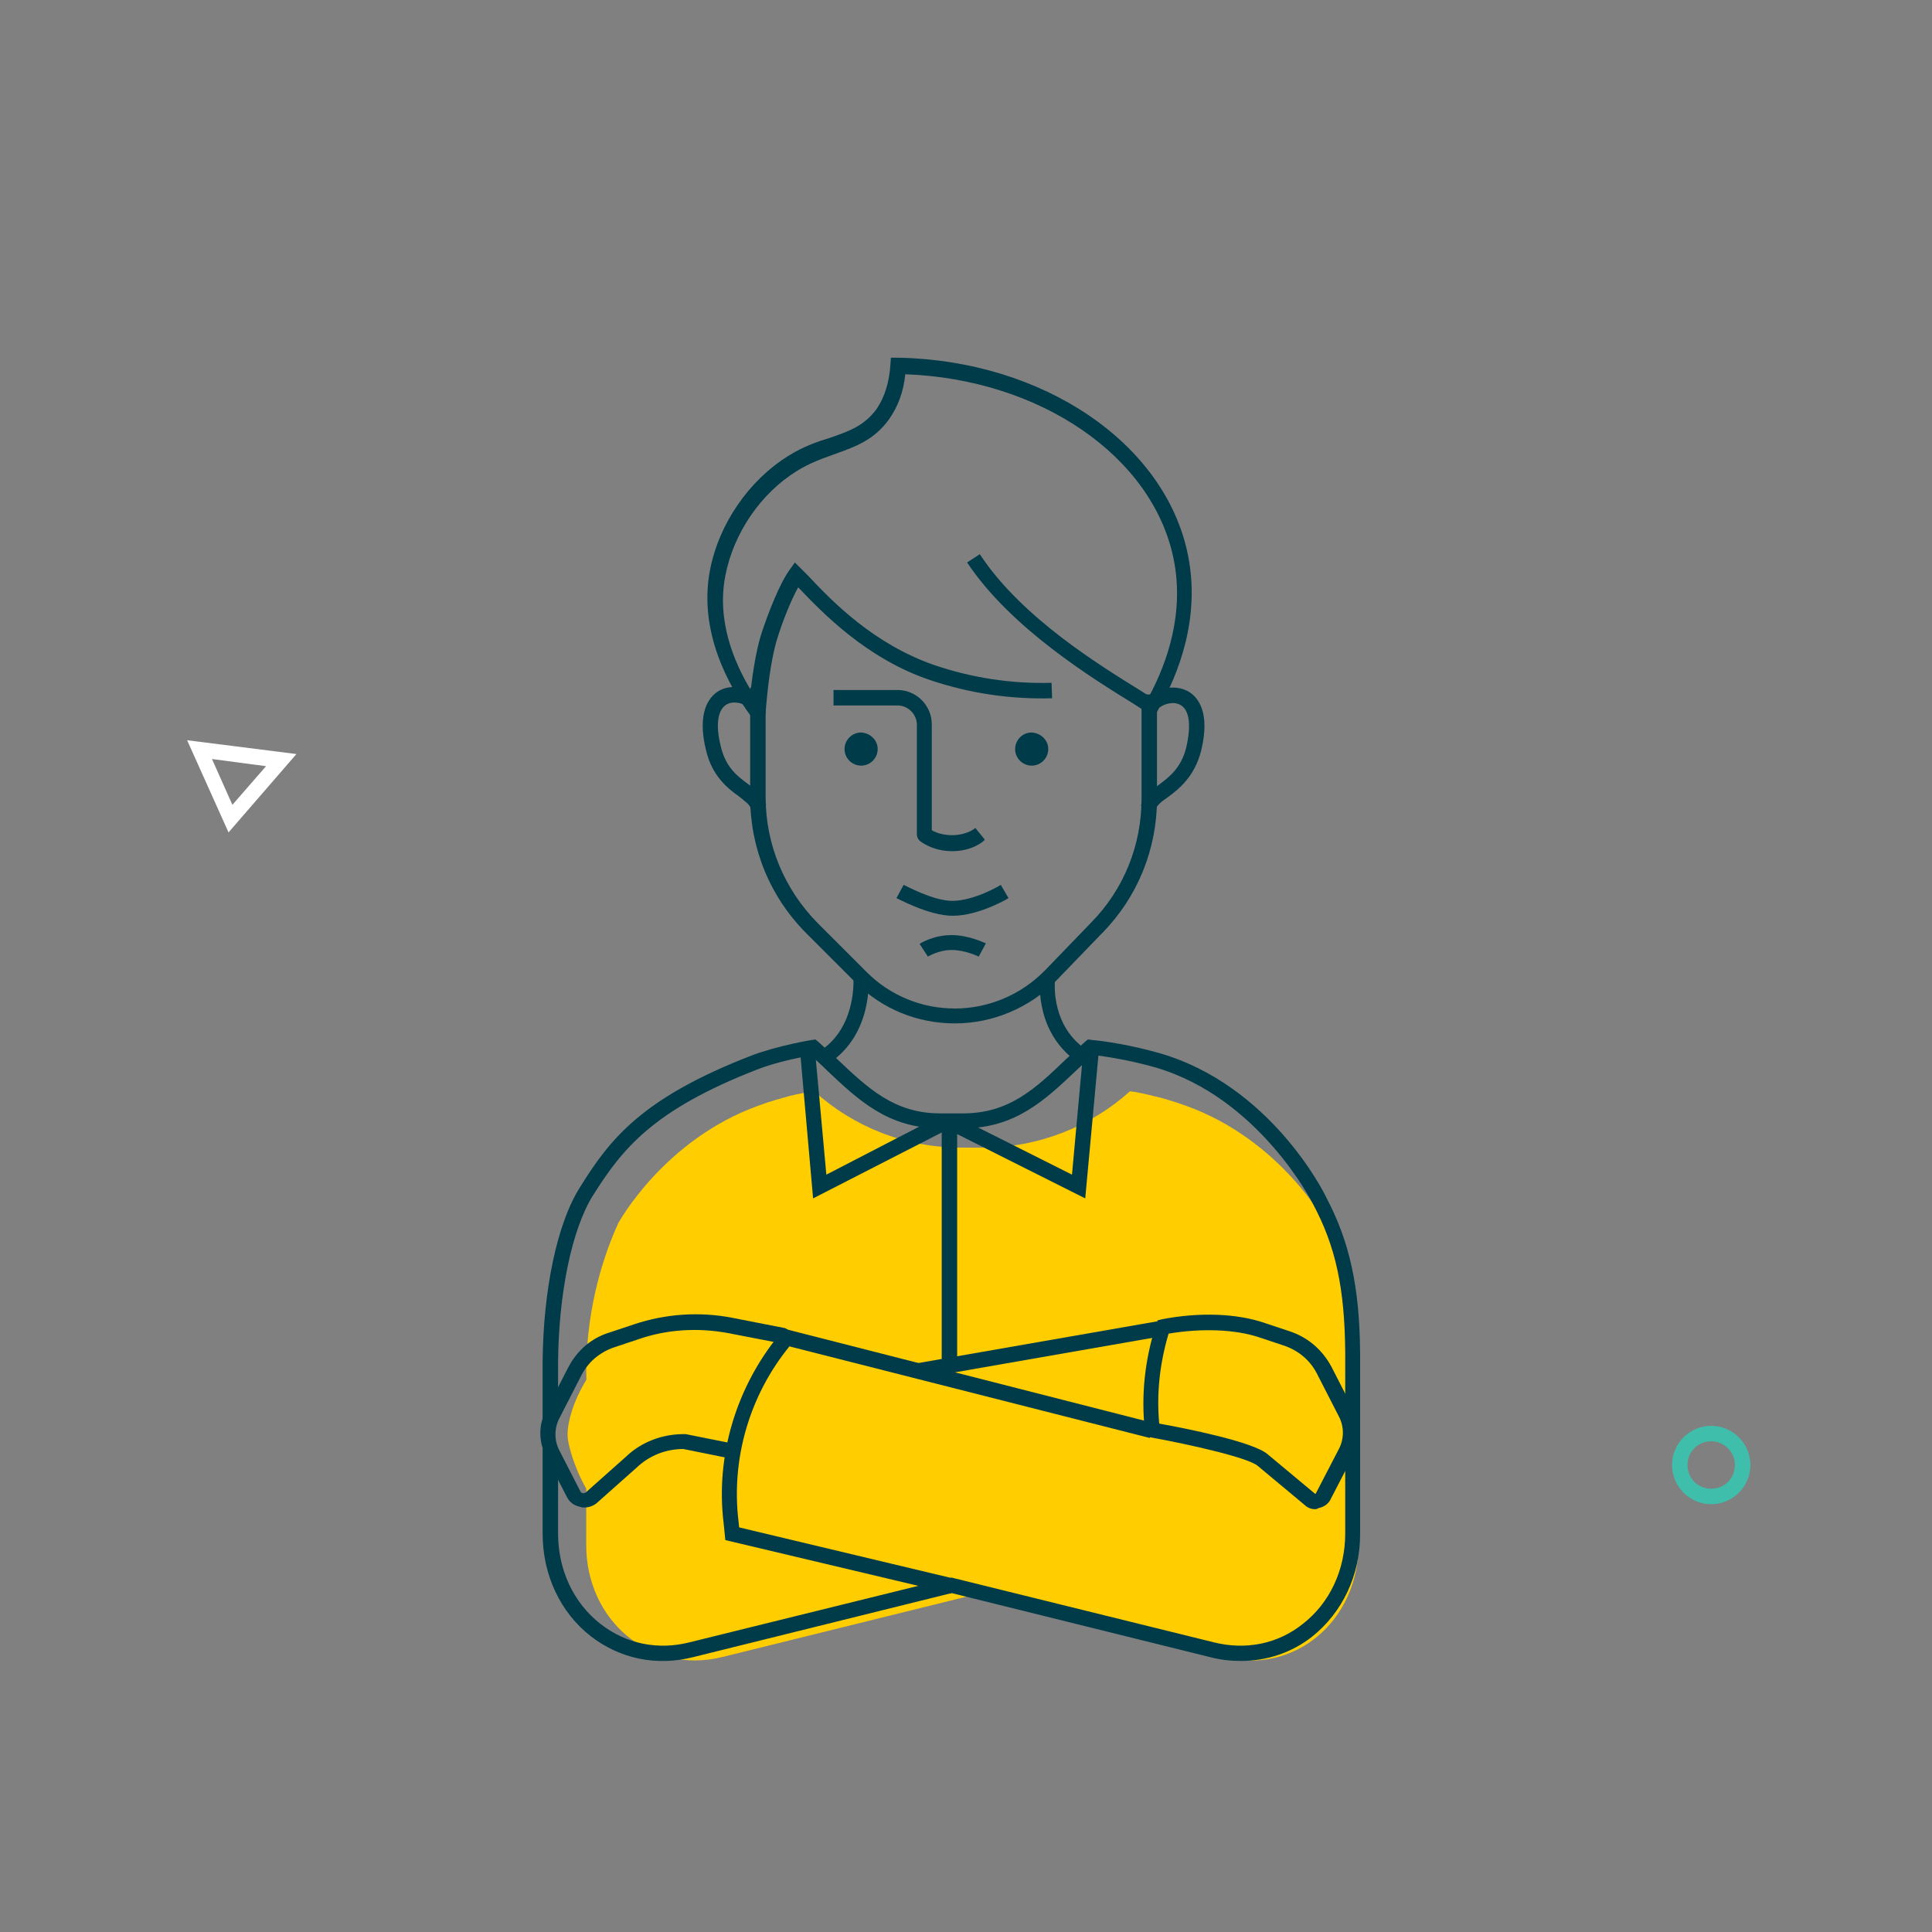 <svg xmlns="http://www.w3.org/2000/svg" xmlns:xlink="http://www.w3.org/1999/xlink" id="Layer_1" x="0px" y="0px" viewBox="0 0 350 350" style="enable-background:new 0 0 350 350;" xml:space="preserve">
<rect x="0" y="0" width="350" height="350" fill="#808080" stroke="none"/>
<style type="text/css">
	.st0{fill:#FFCD00;}
	.st1{fill:#003B4A;}
	.st2{fill:#FFFFFF;}
	.st3{fill:#3FBEAC;}
</style>
<g>
	<path class="st0" d="M246.1,256.7c0-0.6-0.1-1.1-0.3-1.5l0.2-6.9c-0.1-12-3.4-21.4-5.8-26.7c0,0-8.1-15.1-25.4-21.3   c-2.2-0.8-4.4-1.4-4.4-1.4c-1.6-0.4-3.2-0.8-4.9-1.1c-0.3,0-0.6-0.1-0.8-0.1c-7,6.3-16.4,10.2-26.6,10.2h-4   c-10.2,0-19.5-3.8-26.6-10.2c-0.3,0-0.5,0.1-0.8,0.1c-1.7,0.3-3.3,0.6-4.9,1.1c0,0-2.3,0.6-4.4,1.4c-17.2,6.2-25.4,21.3-25.4,21.3   c-2.4,5.3-5.7,14.6-5.8,26.7c0,0,0.1,4.5,0.1,4.7c-0.1,0.5-0.1,26.9-0.1,26.9c0,13.6,11.5,23.5,24.6,20.3l45.3-11.2l45.4,11.2   c13.2,3.3,24.6-6.7,24.6-20.3V265H246L246.1,256.7z"></path>
	<path class="st0" d="M208.4,259.7c-1-7,2.2-18.5,2.2-18.5s19.7-1.3,24.7,4.2s8.2,12.2,8,15c-0.2,2.7-6,12.7-6,12.7   s-4.6-5.4-7.2-6.7C227.5,265,208.4,259.7,208.4,259.7z"></path>
	<path class="st0" d="M102.9,260.9c-0.7-4.6,3.8-13.8,8.3-16.2c4.5-2.4,14.6-5,18.4-4.7c3.8,0.3,14.6,2.8,14.6,2.8   s-6.8,9.5-8.6,19.8c0,0-11.3-1.5-15.4,0.2c-4.1,1.8-10.2,9.2-11.9,9C106.5,271.6,103.5,264.6,102.9,260.9z"></path>
</g>
<g>
	<path class="st1" d="M224.8,300.9c-1.8,0-3.7-0.2-5.6-0.7l-46.8-11.6l-46.8,11.6c-6.7,1.7-13.3,0.3-18.6-3.8   c-5.5-4.3-8.7-11.1-8.7-18.6v-15.4h2.8v15.4c0,6.6,2.8,12.6,7.7,16.4c4.6,3.6,10.4,4.8,16.2,3.3l47.4-11.7l47.4,11.7   c5.9,1.5,11.7,0.3,16.2-3.3c4.9-3.8,7.7-9.8,7.7-16.4V245c-0.1-11.6-1.7-19.2-5.9-27c-0.1-0.2-9.7-19.1-28.4-24.6   c-4.9-1.4-9.1-2-11.4-2.3c-1,0.9-2,1.9-3,2.8c-5.7,5.4-11.1,10.5-20.5,10.5h-4.2c-9.4,0-14.8-5.1-20.5-10.5   c-0.9-0.9-1.9-1.8-2.9-2.7c-1.6,0.3-6,1.1-9.6,2.5c-19.1,7.4-24.6,14.5-29.9,22.9c-3.8,6.1-6.2,17.7-6.3,30.2v10.4h-2.8v-10.4   c0.1-13,2.6-25.1,6.7-31.6c5.5-8.9,11.3-16.3,31.2-24c4.8-1.8,10.8-2.8,10.9-2.8l0.6-0.1l0.5,0.4c1.2,1.1,2.4,2.2,3.5,3.2   c5.5,5.2,10.3,9.8,18.6,9.8h4.2c8.3,0,13.1-4.5,18.6-9.8c1.1-1,2.3-2.1,3.5-3.2l0.5-0.4l0.7,0.1c2.3,0.2,7,0.9,12.3,2.4   c20,5.8,29.7,25.1,30.1,26c4.3,8.1,6.1,16.3,6.2,28.3v32.8c0,7.5-3.2,14.2-8.7,18.6C234,299.4,229.5,300.9,224.8,300.9z"></path>
</g>
<g>
	<path class="st1" d="M209.4,146.5l-2.7-0.5c0.3-1.7,1.7-2.7,3.2-3.8c1.9-1.4,4.1-3.1,5-6.8c0.9-3.9,0.6-6.6-0.9-7.6   c-1.2-0.8-2.9-0.4-4,0.4l-1.7-2.2c1.8-1.4,4.8-2.1,7.2-0.6c1.5,1,3.8,3.6,2.1,10.6c-1.2,4.7-4,6.9-6,8.4   C210.4,145.2,209.6,145.9,209.4,146.5z"></path>
</g>
<g>
	<path class="st1" d="M136,146.5c-0.1-0.7-1-1.3-2.1-2.2c-2.1-1.5-4.9-3.7-6-8.4c-1.7-6.9,0.6-9.6,2.1-10.6c2.3-1.5,5.4-0.8,7.2,0.6   l-1.7,2.2c-1-0.8-2.8-1.2-4-0.4c-1.5,1-1.9,3.7-0.9,7.6c0.9,3.8,3.1,5.4,5,6.8c1.4,1.1,2.8,2.1,3.2,3.8L136,146.5z"></path>
</g>
<g>
	<polygon class="st1" points="147.3,217.1 145,191.1 147.7,190.9 149.7,212.8 170.2,202.2 171.5,204.7  "></polygon>
</g>
<g>
	<polygon class="st1" points="196.6,217.1 171.9,204.7 173.1,202.2 194.2,212.8 196.2,190.9 199,191.1  "></polygon>
</g>
<g>
	<path class="st1" d="M138,132.3l-2.2-2.9c-3.6-4.9-9.3-14.8-7.2-26c1.6-8.5,7.1-16.4,14.2-20.8c2.7-1.7,5.3-2.6,7.6-3.3   c3.5-1.2,6.2-2.2,8.4-5.2c1.5-2.2,2.3-4.9,2.5-8l0.1-1.3h1.3c26.3,0.5,48.4,15.5,52.5,35.7c2.3,11.3-1.6,21.5-5.4,28.1l-0.7,1.3   l-1.2-0.8c-0.7-0.4-1.6-1-2.7-1.7c-7.1-4.4-22-13.5-30-25.5l2.3-1.5c7.6,11.6,22.2,20.4,29.1,24.7c0.6,0.4,1.1,0.7,1.6,1   c3.3-6.2,6.4-15.1,4.4-24.9c-3.8-18.5-24.1-32.5-48.6-33.4c-0.3,3.1-1.3,5.8-2.9,8.1c-2.7,3.8-6.1,5-9.7,6.3   c-2.2,0.8-4.6,1.6-7,3.1c-6.5,4-11.5,11.2-13,19c-1.6,8.2,1.6,15.7,4.6,20.7c0.4-3.4,1-7.2,1.9-10.1c1.2-3.7,3.3-9.1,5.1-11.6   l1-1.4l1.2,1.2c0.4,0.4,0.8,0.8,1.2,1.2c4.4,4.7,11.9,12.4,22.9,16.2c6.8,2.3,13.9,3.4,21.2,3.2l0.1,2.8c-7.6,0.2-15-0.9-22.1-3.3   c-11.6-3.9-19.6-12.3-23.9-16.8c-1.4,2.5-2.9,6.4-3.8,9.3c-1.2,3.9-1.8,9.5-2.1,13.4L138,132.3z"></path>
</g>
<g>
	<rect x="170.6" y="204.2" class="st1" width="2.8" height="42.9"></rect>
</g>
<g>
	
		<rect x="165.7" y="243.1" transform="matrix(0.985 -0.172 0.172 0.985 -39.35 36.094)" class="st1" width="44.6" height="2.8"></rect>
</g>
<g>
	<path class="st1" d="M105.8,273.1c-0.2,0-0.4,0-0.6-0.1c-1.1-0.2-2-0.8-2.5-1.8l-3.8-7.4c-1.3-2.6-1.4-5.6,0-8.2l4-7.8   c1.6-3.1,4.2-5.4,7.5-6.4l4.5-1.5c5.7-1.9,11.8-2.3,17.6-1.2l9.7,1.9l0.6,0.3l66.2,16.9l-0.7,2.7l-66.5-16.9l-0.6-0.3l-9.3-1.8   c-5.4-1-11-0.7-16.2,1.1l-4.5,1.5c-2.6,0.9-4.7,2.7-5.9,5.1l-4,7.8c-0.9,1.8-0.9,3.9,0,5.7l3.8,7.4c0.1,0.3,0.4,0.4,0.5,0.4   s0.4,0,0.6-0.2l7.2-6.4c2.8-2.7,6.6-4.1,10.5-4.1h0.3l8.5,1.7l-0.5,2.7l-8.4-1.7c-3.2,0-6.2,1.2-8.5,3.4l-7.2,6.4   C107.5,272.8,106.7,273.1,105.8,273.1z"></path>
</g>
<g>
	<path class="st1" d="M172.3,288.7l-40.9-9.7l-0.3-3c-1.5-12.1,2.2-24.5,9.9-34l2.1,1.8c-7.3,8.9-10.7,20.5-9.3,31.9l0.1,1l39,9.3   L172.3,288.7z"></path>
</g>
<g>
	<path class="st1" d="M238.2,273.4c-0.7,0-1.4-0.3-1.9-0.8l-8.4-7c-1.6-1.5-12.3-3.9-19.4-5.2l-1-0.2l-0.1-1c-0.7-6.5,0-12.9,2-19.1   l0.3-0.9l0.8-0.2c6.7-1.3,13.5-1.1,18.7,0.7l4.5,1.5c3.3,1.1,5.9,3.4,7.5,6.4l4,7.8c1.3,2.6,1.3,5.6,0,8.2l-4.2,8.1   c-0.4,0.8-1.2,1.3-2.1,1.5C238.5,273.4,238.4,273.4,238.2,273.4z M210,257.9c4.5,0.8,17.2,3.3,19.7,5.6l8.4,7   c0.1,0.1,0.1,0.1,0.2,0.1c0.1,0,0.1,0,0.1-0.1l4.2-8.1c0.9-1.8,0.9-3.9,0-5.7l-4-7.8c-1.2-2.4-3.3-4.2-5.9-5.1l-4.5-1.5   c-4.4-1.5-10.6-1.7-16.5-0.7C210.1,247,209.5,252.4,210,257.9z"></path>
</g>
<g>
	<path class="st1" d="M172.6,165.9c-4.3,0-9.9-3.1-10.2-3.2l1.3-2.4c0.1,0,5.3,2.9,8.8,2.9c4,0,8.7-2.8,8.8-2.9l1.4,2.4   C182.6,162.8,177.3,165.9,172.6,165.9z"></path>
</g>
<g>
	<path class="st1" d="M172.5,154.2c-3.6,0-5.8-1.8-5.9-1.9c-0.3-0.3-0.5-0.7-0.5-1.1v-19.9c0-1.9-1.6-3.5-3.5-3.5H151V125h11.6   c3.4,0,6.2,2.8,6.2,6.2v19.2c0.7,0.4,1.9,0.9,3.7,0.9c2.6,0,4.1-1.2,4.2-1.3l1.7,2.1C178.3,152.4,176.1,154.2,172.5,154.2z"></path>
</g>
<g>
	<path class="st1" d="M173,185.4c-6.8,0-13.2-2.6-18-7.4l-8.9-8.9c-6.6-6.6-10.2-15.4-10.2-24.7v-19.8h2.8v19.8   c0,8.6,3.4,16.7,9.4,22.8l8.9,8.9c4.3,4.3,10,6.6,16,6.6c6.1,0,12-2.5,16.3-6.9l8.4-8.7c5.9-6,9.1-14,9.1-22.4v-18.9h2.8v18.9   c0,9.1-3.5,17.8-9.9,24.3l-8.4,8.7C186.5,182.6,179.8,185.4,173,185.4z"></path>
</g>
<g>
	<path class="st2" d="M41.4,150.8l-7.5-16.7l19.8,2.5L41.4,150.8z M38.4,137.5l3.7,8.3l6.1-7L38.4,137.5z"></path>
</g>
<g>
	<path class="st3" d="M310,272.5c-3.9,0-7.1-3.2-7.1-7.1s3.2-7.1,7.1-7.1c3.9,0,7.1,3.2,7.1,7.1S313.9,272.5,310,272.5z M310,261.1   c-2.4,0-4.3,1.9-4.3,4.3s1.9,4.3,4.3,4.3c2.4,0,4.3-1.9,4.3-4.3S312.3,261.1,310,261.1z"></path>
</g>
<g>
	<path class="st1" d="M150.2,192.6l-1.5-2.3c6.6-4.4,5.9-13.2,5.9-13.3l2.7-0.3C157.4,177.2,158.2,187.3,150.2,192.6z"></path>
</g>
<g>
	<path class="st1" d="M195.5,192.6c-8-5.3-7.1-14.6-7.1-15l2.7,0.3c0,0.3-0.7,8.1,5.9,12.4L195.5,192.6z"></path>
</g>
<g>
	<path class="st1" d="M177.3,173.3c0,0-2.4-1.2-4.9-1.2c-2.4,0-4.3,1.2-4.3,1.2l-1.5-2.3c0.1-0.1,2.5-1.6,5.8-1.6   c3.2,0,6.1,1.5,6.2,1.5L177.3,173.3z"></path>
</g>
<g>
	<path class="st1" d="M159,135.7c0,1.6-1.3,3-3,3c-1.6,0-3-1.3-3-3c0-1.6,1.3-3,3-3C157.7,132.8,159,134.1,159,135.7z"></path>
</g>
<g>
	<path class="st1" d="M189.9,135.7c0,1.6-1.3,3-3,3c-1.6,0-3-1.3-3-3c0-1.6,1.3-3,3-3C188.6,132.8,189.9,134.1,189.9,135.7z"></path>
</g>
</svg>